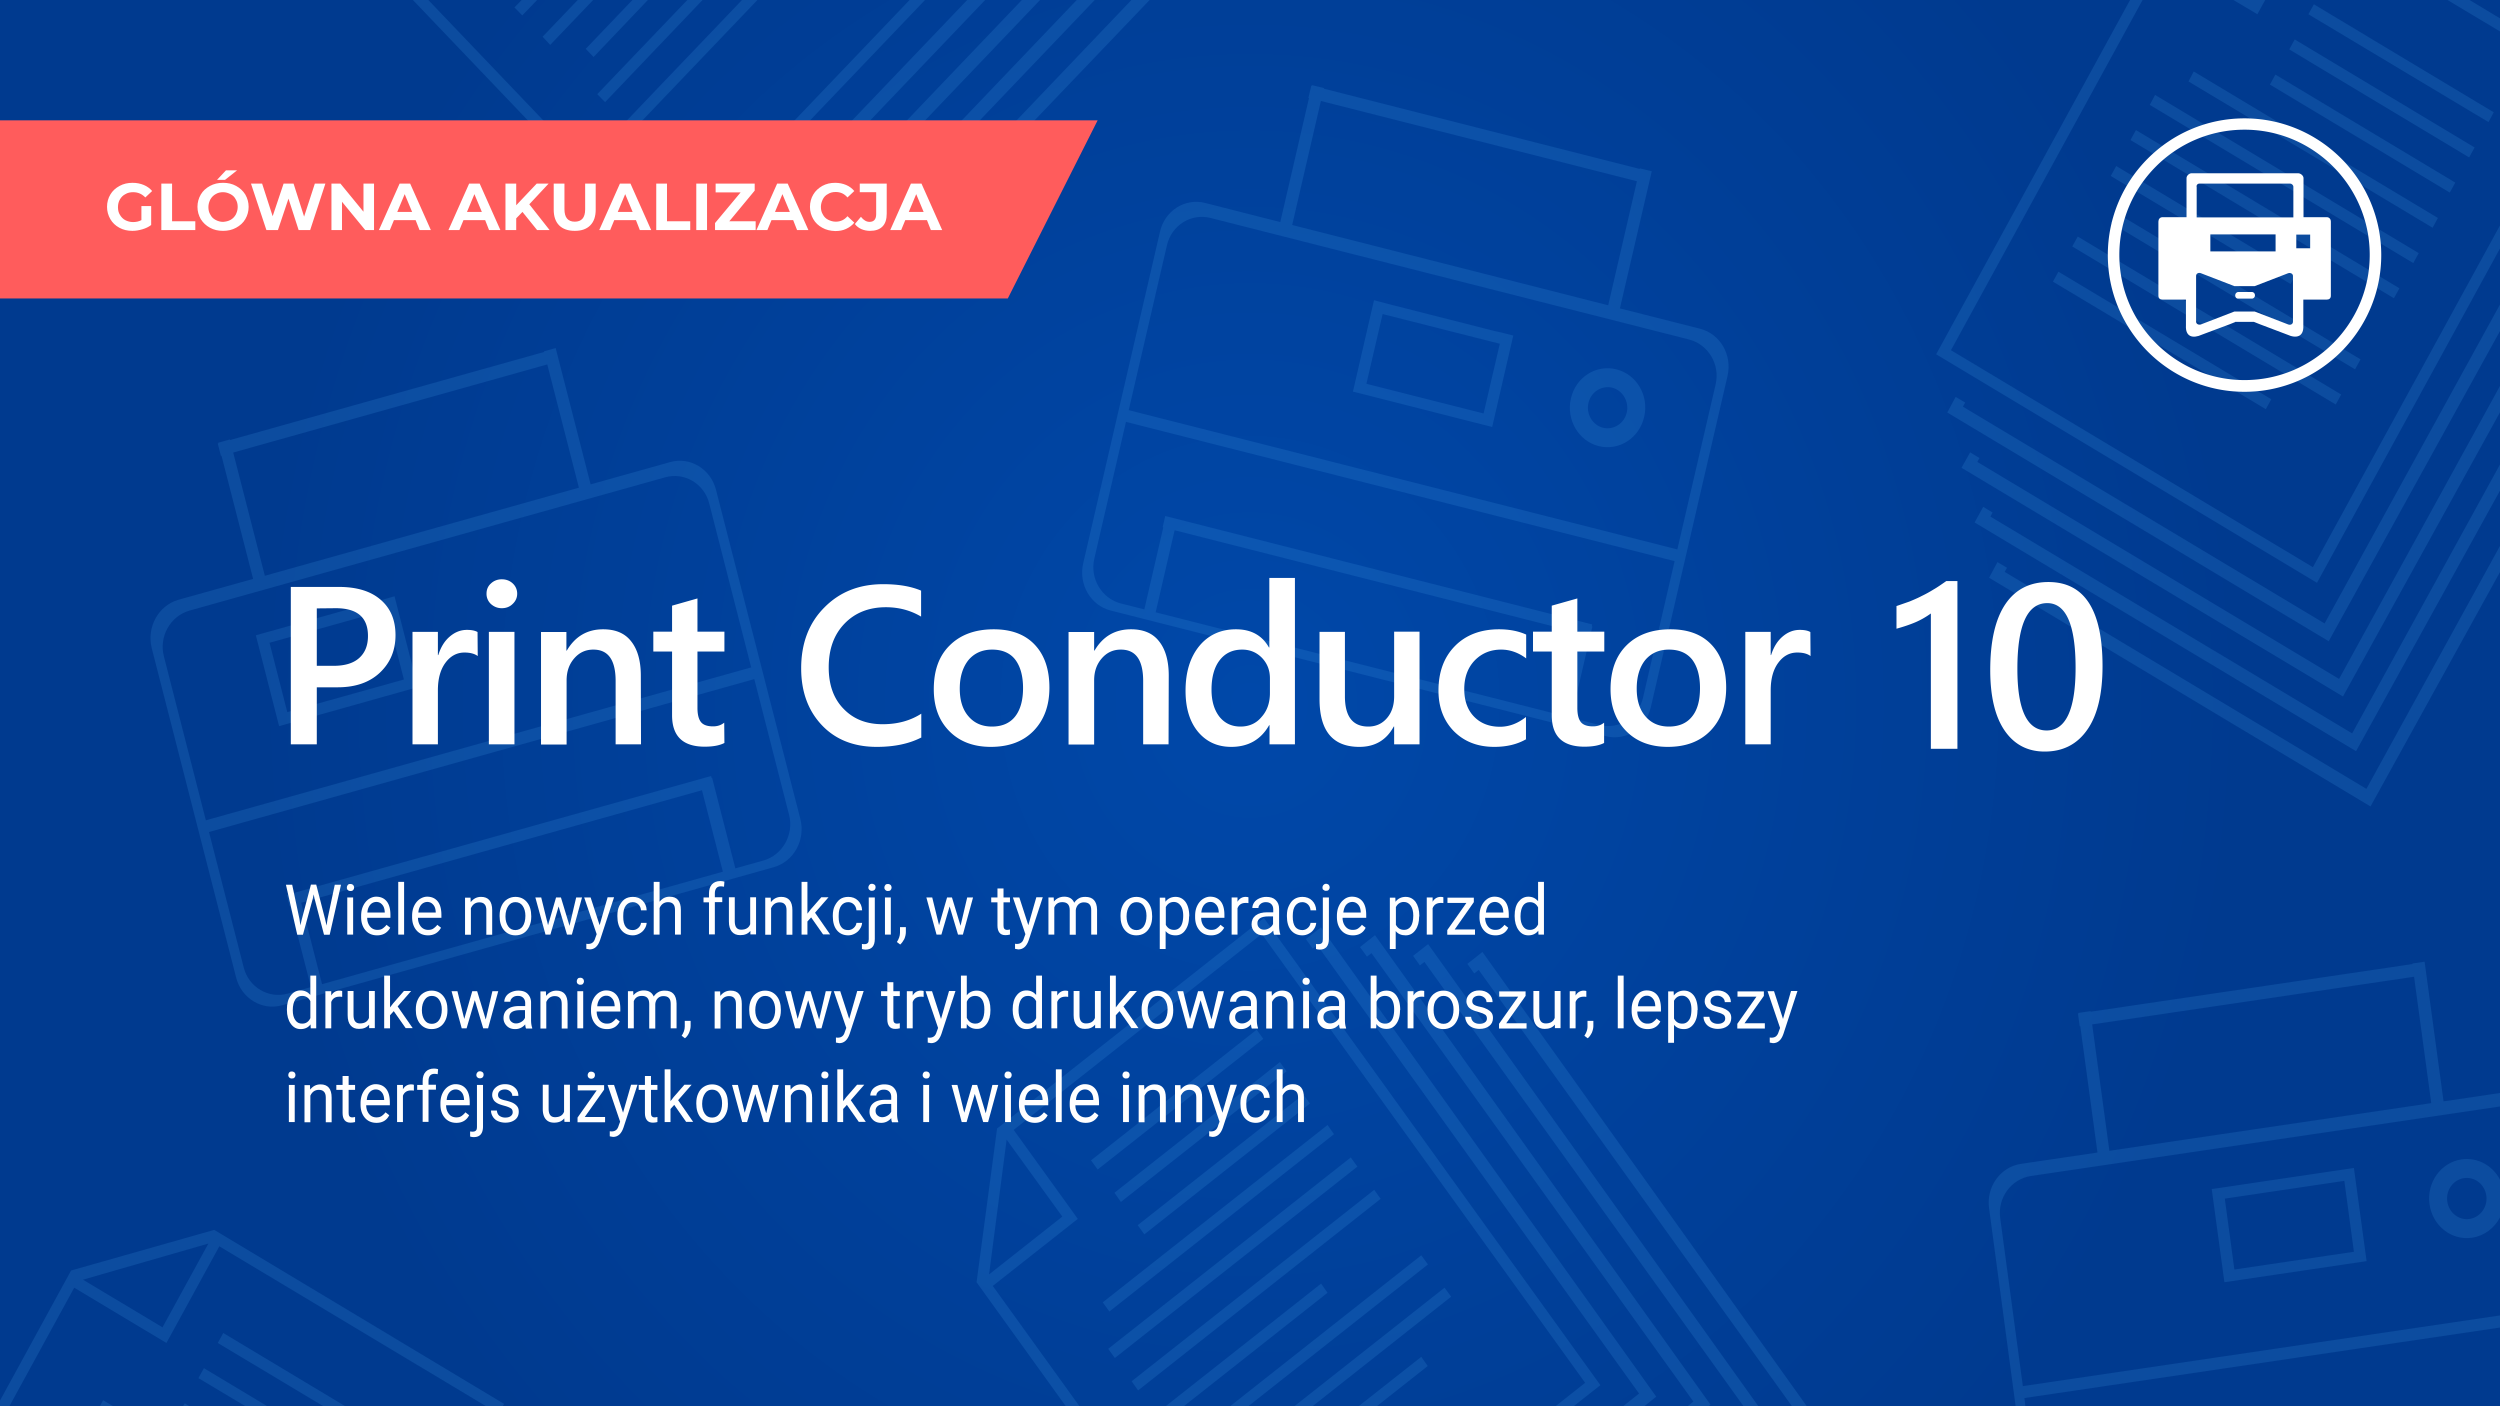 <svg xmlns="http://www.w3.org/2000/svg" viewBox="0 0 1280 720" xmlns:v="https://vecta.io/nano"><rect x="0" y="0" width="1280" height="720" fill="#808080" stroke="none"/><radialGradient id="A" cx="640" cy="336.197" r="511.189" gradientTransform="matrix(1 0 0 1.071 0 0)" gradientUnits="userSpaceOnUse"><stop offset="0" stop-color="#0048a9"/><stop offset="1" stop-color="#003a8f"/></radialGradient><path fill="url(#A)" d="M0 0h1280v720H0z"/><g opacity=".19" fill="#3e9ae5"><path d="M629.8 720h9.3l92-72.6-3.4-4.7zM1253.1 0l26.9 16.1V9.4L1264.4 0zm-62.9 319.2l-185.2-111 1.2-2.1-4.9-2.9-4.3 8 195.3 117.1 87.7-158.8v-13.6zM567.4 690.6l3.4 4.7 124.2-98-3.4-4.7zM1198.7 202l-134.9-80.9-2.8 5.1 134.9 80.9zm-23.1-61.7L1083.5 85l-2.8 5.1 92.1 55.3zm52.9 7.3l-134.9-81-2.8 5.1 134.9 81zM727.7 694.7L695.6 720h9.3l26.1-20.6zm510.7-565.1l-135-81-2.7 5.1 134.9 81zm-187.3 14.6l109 65.3 2.8-5.1-109-65.3zm157.5 39.8l-125-75-2.8 5.1 125 75zM111.5 687.6l54.1 32.4h11.2l-62.5-37.5zM51.1 720H58l-5.2-3.1zm507.5-125.9l3.4 4.7 84.8-66.9-3.4-4.7zm12 16.6l3.3 4.7 84.8-66.9-3.4-4.7zM93.7 720H97l-2.4-1.5zm553.4-250L510.5 577.8 500 656.5l45.7 63.5h7l-44.4-61.6 43.5-34.3-.1-.2-3.2-4.5-29.5-40.9 127-100.3L811.6 708l-15.2 12h9.3l13.7-10.8L647.1 470zM543.9 622.9l-37.5 29.6 9-69 28.5 39.4zm135.8 39l-3.3-4.7-79.6 62.8h9.3zm-575.3 38.6l-2.8 5.1 24.1 14.4h11.2zm478.1-73.2l3.4 4.7 84.8-67-3.4-4.6zm124.4-13.5l-3.3-4.6-124.2 98 3.3 4.7zm-142.3 53l3.4 4.7 115-90.8-3.3-4.7zm450.8-407.3l-4.4 8 195.3 117.1 73.7-133.4v-13.4l-75.7 137.7-185.2-111 1.1-2.1zm232.8-147.9l-125-75-2.7 5.1 125 74.9zm-50.6 236l-185.2-111.1 1.1-2-4.8-2.9-4.4 7.9 195.3 117.1 80.4-145.5v-13.5zM109.7 629.7l-73.3 20.8L0 717.1v2.9h4.8L38 659.3l47.2 28.3.1-.2 2.7-4.9 24.3-44.4L248.9 720h8.5l.7-1.2-148.4-89.1zm-26.5 49.9l-40.7-24.4 64.2-18.5-23.5 42.9zM662.7 720h9.3l71-56.1-3.4-4.6zM387.8 0h-7.9l-60.1 62.9 4 4.1zm288.5 474.8l-7.7 6 3.5 4.9 2.3-1.8 164.8 229.6-8.2 6.5h10.9l6.1-4.9zM473.6 0h-7.9L342.5 129 219.3 0h-7.9l131.1 137.3zM359.7 0h-7.8l-46.1 48.2 4 4.1zM275 0h-7.9l-3.7 3.8 4 4.1zm28.7 0h-7.9l-18 18.8 3.9 4.2zm28 0h-7.9l-23.9 25 4 4.2zm928.6 593.6c-10.6 1.6-17.9 11.8-16.4 22.9s11.3 18.8 21.8 17.2c6.3-.9 11.5-5 14.3-10.4V604c-3.7-7.2-11.5-11.6-19.7-10.4zm4.1 30.5c-5.5.8-10.6-3.2-11.4-9s3.1-11.1 8.6-11.9 10.6 3.2 11.4 9c.8 5.7-3.1 11.1-8.6 11.9zM560.5 0h-9.2l-125 130.9-1.6-1.7-3.9 4.1 6.2 6.5zM704 478.8l-7.7 6.1 3.6 4.9 2.3-1.8L867 717.6l-3 2.4h10.8l1-.8zm507.6-74.9l-185.2-111.1 1.2-2.1-4.9-2.9-4.3 8 195.3 117.1 66.3-120v-13.4zm-10 243.3l10.1-1.5-6.5-47.7-6 .9-4.1.6-52.5 7.8-6.7 1-3.5.5 6.5 47.7 10.1-1.5h0l52.6-7.8h0zM1144 650l-4.9-36.3 61.2-9.1 4.9 36.3-61.2 9.1zM759 487.4l-7.7 6.1 3.5 4.9 2.3-1.8L917.5 720h7.6zm277.5 228.4l243.5-36.1v-6.2l-244.3 36.2-11.6-86.1c-1.4-10.4 5.7-20 15.8-21.5l240.2-35.6v-6.9l-29 4.3-9.7-71.5-6.2.9v.3L1070.4 518v-.3l-6.2.9v.3h-.3l.9 6.5h.3l8.8 64.7-39.2 5.8c-10.5 1.6-17.8 11.7-16.3 22.7L1032 720h5l-.5-4.2zm34.7-191.3l164.8-24.4 8.8 64.7-164.8 24.4-8.8-64.7zm-226-162.3l39.3-169.7c2.5-10.8-3.8-21.6-14.1-24.2l-41-10.4 16.3-70.2-6.1-1.5-.1.3-161.7-41.1.1-.3-6.1-1.5-.1.3-.3-.1-1.5 6.3.3.1-14.7 63.5-38.5-9.8c-10.3-2.6-20.7 4-23.1 14.8l-39.3 169.7c-2.5 10.8 3.8 21.6 14.1 24.2l253.4 64.3c10.3 2.7 20.6-4 23.1-14.7zM676.3 51.7l161.8 41.1-14.7 63.5-161.8-41.1 14.7-63.5zm-78.8 73.8c2.4-10.2 12.3-16.4 22.3-13.9l244.9 62.2c9.9 2.5 16.1 12.8 13.7 23l-19.6 84.5L577.9 210l19.6-84.5zm-5.8 188l9.7-42 206.5 52.4-9.7 42-206.5-52.4zm212.8 54l10.8-46.7-.3-.1.2-1-218.6-55.5-1.3 5.7.3.1-9.7 42-11.9-3c-9.9-2.5-16.1-12.8-13.7-23l16.2-70 280.9 71.3-16.2 70c-2.4 10.2-12.3 16.4-22.3 13.9l-14.4-3.7zM1155.8 7.3l.1-.2 2.6-4.8 1.3-2.3h-16.3zM991.3 181.4l195 117 93.7-171.2v-11.8l-95.8 175-185.3-111.1L1097 0h-6.4zm-260.1 302l-7.7 6 3.5 4.9 2.3-1.8L892.7 720h7.6zM1267 75.5l-92.1-55.3-2.8 5.1 92.1 55.3zm9.8-18l-92.1-55.3-2.8 5.1 92.2 55.2zM764.9 169.4l-51.5-13.1-6.5-1.7-3.4-.9-10.8 46.8 9.9 2.5h0l51.5 13.1h0l9.9 2.5 10.8-46.8-5.9-1.5-4-.9zm-5.3 42.3l-60-15.2 8.3-35.7 60 15.2-8.3 35.7zM152.8 369h0l51.2-14.4h0l9.9-2.8-11.9-46.5-5.9 1.7-4 1.1-51.2 14.4-6.5 1.8-3.4 1 11.9 46.5 9.9-2.8zm44.9-56.6l9.1 35.5-59.7 16.7-9.1-35.5 59.7-16.7zm-120 19.5l43.2 168.6c2.7 10.7 13.3 17.1 23.5 14.2L396.2 444c10.2-2.9 16.3-13.9 13.6-24.6l-43.2-168.6c-2.7-10.7-13.3-17.1-23.5-14.2L302.4 248l-17.9-69.8-6 1.7.1.3-160.8 45.1-.1-.3-6 1.7.1.3-.3.1 1.6 6.3.3-.1 16.2 63.1-38.3 10.7c-10.3 3-16.3 14.1-13.6 24.8zm87.2 172l-10.7-41.7 205.2-57.6 10.7 41.7-205.2 57.6zM404 417.2c2.6 10.1-3.3 20.6-13.2 23.4l-14.3 4-11.9-46.4-.3.1-.2-1-217.3 60.9 1.4 5.6.3-.1 10.7 41.7-11.8 3.3c-9.9 2.8-20-3.2-22.6-13.3L107 426l279.2-78.3 17.8 69.5zM119.4 231.7l160.8-45.1 16.2 63.1-160.8 45.1-16.2-63.1zm221.1 12.7c9.9-2.8 20 3.2 22.6 13.3l21.5 84L105.4 420l-21.5-84c-2.6-10.1 3.3-20.6 13.2-23.4l243.4-68.2zm487.1-55.3c-10.4-2.6-20.8 4-23.3 14.9s3.9 21.8 14.2 24.4c10.4 2.6 20.8-4 23.3-14.9 2.6-10.9-3.8-21.8-14.2-24.4zm5.3 22.1c-1.3 5.7-6.8 9.1-12.2 7.8-5.4-1.4-8.7-7.1-7.4-12.7 1.3-5.7 6.8-9.1 12.2-7.8 5.3 1.4 8.7 7.1 7.4 12.7zM523.2 0L398.8 130.3l-1.6-1.7-4 4.2 6.3 6.5L532.5 0zm-18.8 0h-9.2L370.7 130.3l-1.6-1.7-3.9 4.2 6.2 6.5zm752.7 93.5L1165 38.2l-2.8 5.1 92.1 55.3zm-802.7 37.4l-1.6-1.7-4 4.1 6.2 6.5L588.6 0h-9.3z"/></g><g fill="#fff"><path d="M1002.2 297.5v85.9h-13.6v-69.3c-2.5 1.8-5.1 3.3-7.9 4.5s-6.1 2.3-9.7 3.3v-11.6l6.6-2.3s4.2-1.7 6.2-2.8c2.1-1 4.1-2.1 6.2-3.4 2.1-1.2 4.2-2.7 6.5-4.3h5.7zm44.7 87.3c-8.8 0-15.6-3.6-20.5-10.7s-7.4-17.5-7.4-31c0-14.8 2.6-26.1 7.7-33.7s12.5-11.4 22.1-11.4c18.5 0 27.7 14.4 27.7 43.1 0 14.2-2.6 25.1-7.8 32.5-5.2 7.5-12.5 11.2-21.8 11.2zm1.3-76c-10.2 0-15.3 11.2-15.3 33.7 0 21 5 31.5 15 31.5 9.8 0 14.8-10.7 14.8-32.1 0-22-4.9-33.1-14.5-33.1zM153.3 470.4l.5 3.4.7-3 4.7-17.9h2.7l4.6 17.9.7 3.1.5-3.4 3.7-17.5h3.2l-5.8 25.6h-2.9l-4.9-18.7-.4-2-.4 2-5.1 18.7h-2.9l-5.8-25.6h3.2l3.7 17.4zm24.3-16c0-.5.2-1 .5-1.3.3-.4.7-.5 1.3-.5s1 .2 1.4.5c.3.4.5.8.5 1.3s-.2 1-.5 1.3c-.3.4-.8.5-1.4.5s-1-.2-1.3-.5c-.4-.3-.5-.7-.5-1.3zm3.2 24.1h-3v-19h3v19zm12.3.4c-2.4 0-4.4-.8-5.9-2.5s-2.3-4-2.3-6.8v-.6c0-1.9.3-3.6 1-5.1s1.6-2.6 2.8-3.5c1.2-.8 2.5-1.3 3.9-1.3 2.3 0 4.1.8 5.4 2.4s1.9 4 1.9 7v1.4H188c0 1.9.6 3.4 1.5 4.5s2.2 1.7 3.7 1.7c1.1 0 2-.2 2.7-.7s1.4-1.1 2-1.9l1.9 1.5c-1.5 2.6-3.7 3.9-6.7 3.9zm-.4-17.1a4.1 4.1 0 0 0-3.1 1.4c-.8.9-1.4 2.3-1.5 4h8.9v-.2c-.1-1.7-.5-2.9-1.3-3.8s-1.7-1.4-3-1.4zm14.2 16.7h-3v-27h3v27zm12.3.4c-2.4 0-4.4-.8-5.9-2.5s-2.3-4-2.3-6.8v-.6c0-1.9.3-3.6 1-5.1s1.6-2.6 2.8-3.5c1.2-.8 2.5-1.3 3.9-1.3 2.3 0 4.1.8 5.4 2.4s1.9 4 1.9 7v1.4h-12c0 1.9.6 3.4 1.5 4.5s2.2 1.7 3.7 1.7c1.1 0 2-.2 2.7-.7s1.4-1.1 2-1.9l1.9 1.5c-1.4 2.6-3.7 3.9-6.6 3.9zm-.4-17.1a4.1 4.1 0 0 0-3.1 1.4c-.8.9-1.4 2.3-1.5 4h8.9v-.2c-.1-1.7-.5-2.9-1.3-3.8s-1.7-1.4-3-1.4z"/><use href="#C"/><use href="#D"/><use href="#E"/><use href="#F"/><path d="M324 476.2c1.1 0 2-.4 2.8-1.1s1.3-1.6 1.4-2.6h2.9c-.1 1.1-.4 2.1-1.1 3.1-.6 1-1.5 1.8-2.6 2.4s-2.2.9-3.4.9c-2.4 0-4.4-.9-5.8-2.6s-2.1-4.1-2.1-7.1v-.5c0-1.9.3-3.5 1-4.9s1.6-2.6 2.7-3.4 2.6-1.2 4.2-1.2c2 0 3.7.6 5 1.9s2 2.9 2.1 5h-2.9c-.1-1.2-.5-2.2-1.3-3s-1.8-1.2-2.9-1.2c-1.5 0-2.7.6-3.6 1.8s-1.3 2.9-1.3 5.2v.6c0 2.2.4 3.9 1.3 5.1s2.1 1.6 3.6 1.6zm13.6-14.4c1.4-1.8 3.1-2.7 5.3-2.7 3.8 0 5.7 2.3 5.7 6.8v12.6h-3v-12.6c0-1.4-.3-2.4-.9-3-.6-.7-1.5-1-2.7-1-1 0-1.9.3-2.6.8s-1.3 1.3-1.7 2.2v13.6h-3v-27h3v10.3zm25.4 16.7V462h-2.8v-2.5h2.8v-2c0-2 .5-3.6 1.5-4.7s2.5-1.7 4.3-1.7c.7 0 1.4.1 2.1.3l-.2 2.6c-.5-.1-1.1-.2-1.6-.2-1 0-1.8.3-2.3.9s-.8 1.5-.8 2.7v2h3.8v2.5H366v16.5h-3z"/><use href="#G"/><use href="#C" x="153.7"/><use href="#H"/><use href="#I"/><path d="M447.9 459.5v21.2c0 3.7-1.6 5.5-4.7 5.5-.7 0-1.3-.1-1.9-.3v-2.6c.4.1.8.1 1.4.1.7 0 1.2-.2 1.6-.6s.5-1.1.5-2v-21.3h3.1zm-3.3-5.1c0-.5.2-1 .5-1.3.3-.4.7-.6 1.3-.6s1 .2 1.4.5.5.8.5 1.3-.2 1-.5 1.3-.8.5-1.4.5-1-.2-1.3-.5-.5-.6-.5-1.2z"/><use href="#J"/><path d="M460.9 483.6l-1.7-1.3c1-1.5 1.6-3.1 1.6-4.7v-2.9h3v2.5c0 1.2-.3 2.4-.8 3.6-.6 1.1-1.3 2.1-2.1 2.8z"/><use href="#E" x="200.2"/><path d="M513.8 454.9v4.6h3.3v2.5h-3.3v11.8c0 .8.1 1.3.4 1.7s.8.6 1.5.6c.4 0 .8-.1 1.4-.2v2.6c-.8.2-1.6.3-2.3.3-1.4 0-2.4-.4-3.1-1.3s-1-2.1-1-3.7V462h-3.2v-2.5h3.2v-4.6h3.1z"/><use href="#F" x="219.5"/><path d="M539.5 459.5l.1 2.1c1.3-1.6 3.1-2.5 5.3-2.5 2.5 0 4.2 1 5.1 3.1.6-.9 1.4-1.7 2.3-2.2.9-.6 2.1-.8 3.4-.8 3.9 0 5.9 2.2 6 6.6v12.7h-3V466c0-1.4-.3-2.4-.9-3-.6-.7-1.6-1-2.9-1-1.1 0-2.1.4-2.8 1.1s-1.2 1.7-1.3 2.9v12.6h-3.1V466c0-2.8-1.3-4.1-3.8-4.1-2 0-3.4.9-4.1 2.7v13.9h-3v-19h2.7z"/><use href="#K"/><path d="M608.8 469.2c0 2.9-.6 5.2-1.9 7-1.2 1.8-2.9 2.7-5 2.7-2.2 0-3.9-.7-5.1-2.2v9.2h-3v-26.3h2.8l.1 2.1c1.2-1.6 3-2.5 5.2-2.5 2.1 0 3.8.9 5.1 2.6 1.2 1.7 1.9 4.1 1.9 7.2v.2zm-3-.4c0-2.1-.4-3.8-1.3-5.1-.9-1.2-2-1.9-3.5-1.9-1.8 0-3.2.9-4.1 2.6v9.1c.9 1.7 2.3 2.6 4.2 2.6 1.5 0 2.6-.6 3.5-1.9.7-1.1 1.2-2.9 1.2-5.4zm14.3 10.1c-2.4 0-4.4-.8-5.9-2.5s-2.3-4-2.3-6.8v-.6c0-1.9.3-3.6 1-5.1s1.6-2.6 2.8-3.5c1.2-.8 2.5-1.3 3.9-1.3 2.3 0 4.1.8 5.4 2.4s1.9 4 1.9 7v1.4H615c0 1.9.6 3.4 1.5 4.5s2.2 1.7 3.7 1.7c1.1 0 2-.2 2.7-.7s1.4-1.1 2-1.9l1.9 1.5c-1.5 2.6-3.7 3.9-6.7 3.9zm-.4-17.1a4.1 4.1 0 0 0-3.1 1.4c-.8.9-1.4 2.3-1.5 4h8.9v-.2c-.1-1.7-.5-2.9-1.3-3.8s-1.7-1.4-3-1.4z"/><use href="#L"/><path d="M652.3 478.5c-.2-.4-.3-1-.4-2-1.4 1.6-3.1 2.4-5.1 2.4-1.8 0-3.2-.5-4.3-1.6s-1.7-2.4-1.7-4c0-2 .7-3.5 2.1-4.6s3.4-1.6 6-1.6h3v-1.5c0-1.1-.3-2-1-2.7s-1.6-1-2.8-1c-1.1 0-2 .3-2.7.9s-1.1 1.3-1.1 2.1h-3.1c0-.9.3-1.9.9-2.8s1.5-1.6 2.6-2.1 2.3-.8 3.6-.8c2.1 0 3.7.5 4.8 1.6 1.2 1.1 1.8 2.6 1.8 4.5v8.8c0 1.7.2 3.1.6 4.2v.3h-3.2zm-5.1-2.5c1 0 1.9-.3 2.7-.8s1.5-1.2 1.9-2.1v-3.9h-2.4c-3.7 0-5.6 1.2-5.6 3.5 0 1 .3 1.8 1 2.4.6.6 1.4.9 2.4.9zm19.6.2c1.1 0 2-.4 2.8-1.1s1.3-1.6 1.4-2.6h2.9c-.1 1.1-.4 2.1-1.1 3.1-.6 1-1.5 1.8-2.6 2.4s-2.2.9-3.4.9c-2.4 0-4.4-.9-5.8-2.6s-2.1-4.1-2.1-7.1v-.5c0-1.9.3-3.5 1-4.9s1.5-2.6 2.7-3.4 2.6-1.2 4.2-1.2c2 0 3.7.6 5 1.9s2 2.9 2.1 5H671c-.1-1.2-.5-2.2-1.3-3s-1.8-1.2-2.9-1.2c-1.5 0-2.7.6-3.6 1.8s-1.3 2.9-1.3 5.2v.6c0 2.2.4 3.9 1.3 5.1.8 1 2 1.6 3.6 1.6zm13.6-16.7v21.2c0 3.7-1.6 5.5-4.7 5.5-.7 0-1.3-.1-1.9-.3v-2.6c.4.1.8.1 1.4.1.7 0 1.2-.2 1.6-.6s.5-1.1.5-2v-21.3h3.1zm-3.3-5.1c0-.5.2-1 .5-1.3s.7-.6 1.3-.6 1 .2 1.4.5c.3.4.5.8.5 1.3s-.2 1-.5 1.3c-.3.4-.8.5-1.4.5s-1-.2-1.3-.5c-.4-.2-.5-.6-.5-1.2z"/><use href="#M"/><path d="M726.6 469.2c0 2.9-.6 5.2-1.9 7s-2.9 2.7-5 2.7c-2.2 0-3.9-.7-5.1-2.2v9.2h-3v-26.3h2.8l.1 2.1c1.2-1.6 3-2.5 5.2-2.5 2.1 0 3.8.9 5.1 2.6 1.2 1.7 1.9 4.1 1.9 7.2v.2zm-3-.4c0-2.1-.4-3.8-1.3-5.1-.9-1.2-2-1.9-3.5-1.9-1.8 0-3.2.9-4.1 2.6v9.1c.9 1.7 2.3 2.6 4.2 2.6 1.5 0 2.6-.6 3.5-1.9.7-1.1 1.2-2.9 1.2-5.4z"/><use href="#N"/><path d="M744.8 475.9h10.4v2.7H741v-2.4l9.8-13.9h-9.7v-2.7h13.5v2.3l-9.8 14z"/><use href="#M" x="73"/><path d="M775.5 468.8c0-2.9.6-5.3 1.9-7s3-2.7 5.1-2.7 3.7.8 5 2.3v-9.9h3v27h-2.8l-.1-2c-1.2 1.6-2.9 2.4-5.1 2.4-2.1 0-3.7-.9-5-2.7s-2-4.2-2-7.1v-.3zm3 .4c0 2.2.4 3.8 1.3 5.1s2 1.8 3.5 1.8c1.9 0 3.3-.9 4.2-2.8v-8.7c-.9-1.8-2.3-2.7-4.2-2.7-1.5 0-2.7.6-3.5 1.8s-1.3 3.1-1.3 5.5z"/><use href="#O"/><use href="#L" x="-464" y="48"/><path d="M189 524.6c-1.2 1.5-2.9 2.2-5.2 2.2-1.9 0-3.3-.6-4.3-1.8s-1.5-2.9-1.5-5.2v-12.4h3v12.3c0 2.9 1.1 4.3 3.3 4.3 2.3 0 3.9-.9 4.6-2.8v-13.8h3v19H189v-1.8z"/><use href="#H" x="-213.7" y="48"/><use href="#K" x="-360.8" y="48"/><use href="#E" x="-42.9" y="48"/><path d="M269.3 526.5c-.2-.4-.3-1-.4-2-1.4 1.6-3.1 2.4-5.1 2.4-1.8 0-3.2-.5-4.3-1.6s-1.7-2.4-1.7-4c0-2 .7-3.5 2.1-4.6s3.4-1.6 6-1.6h3v-1.5c0-1.1-.3-2-1-2.7s-1.6-1-2.8-1c-1.1 0-2 .3-2.7.9s-1.1 1.3-1.1 2.1h-3.1c0-.9.3-1.9.9-2.8s1.5-1.6 2.6-2.1 2.3-.8 3.6-.8c2.1 0 3.7.5 4.8 1.6s1.8 2.6 1.8 4.5v8.8c0 1.7.2 3.1.6 4.2v.3h-3.2zm-5.1-2.5c1 0 1.9-.3 2.7-.8a4.3 4.3 0 0 0 1.9-2.1v-3.9h-2.4c-3.7 0-5.6 1.2-5.6 3.5 0 1 .3 1.8 1 2.4s1.4.9 2.4.9z"/><use href="#P"/><use href="#Q"/><use href="#R"/><path d="M324.2 507.5l.1 2.1c1.3-1.6 3.1-2.5 5.3-2.5 2.5 0 4.2 1 5.1 3.1.6-.9 1.4-1.7 2.3-2.2.9-.6 2.1-.8 3.4-.8 3.9 0 5.9 2.2 6 6.6v12.7h-3V514c0-1.4-.3-2.4-.9-3-.6-.7-1.6-1-2.9-1-1.1 0-2.1.4-2.8 1.1s-1.2 1.7-1.3 2.9v12.6h-3.1V514c0-2.8-1.3-4.1-3.8-4.1-2 0-3.4.9-4.1 2.7v13.9h-3v-19h2.7zm26.5 24.1l-1.7-1.3c1-1.5 1.6-3.1 1.6-4.7v-2.9h3v2.5c0 1.2-.3 2.4-.8 3.6-.5 1.1-1.2 2.1-2.1 2.8z"/><use href="#P" x="89.2"/><use href="#K" x="-190.1" y="48"/><use href="#E" x="127.8" y="48"/><use href="#F" x="127.8" y="48"/><path d="M457.4 502.9v4.6h3.3v2.5h-3.3v11.8c0 .8.1 1.3.4 1.7s.8.6 1.5.6c.4 0 .8-.1 1.4-.2v2.6c-.8.2-1.6.3-2.3.3-1.4 0-2.4-.4-3.1-1.3s-1-2.1-1-3.7V510h-3.2v-2.5h3.2v-4.6h3.1z"/><use href="#L" x="-166.3" y="48"/><use href="#F" x="174.8" y="48"/><path d="M507.1 517.2c0 2.9-.6 5.2-1.9 7s-2.9 2.6-5 2.6c-2.3 0-4-.8-5.2-2.5l-.1 2.2H492v-27h3v10.1c1.2-1.6 2.9-2.4 5.1-2.4s3.9.9 5.1 2.6 1.9 4.1 1.9 7.2v.2zm-3.1-.4c0-2.2-.4-3.9-1.2-5.1s-2-1.8-3.5-1.8c-2 0-3.5 1-4.3 3v8.2c.9 2 2.4 3 4.4 3 1.5 0 2.6-.6 3.4-1.8s1.2-3 1.2-5.5z"/><use href="#O" x="371.6"/><use href="#L" x="-92.3" y="48"/><use href="#G" x="176.5" y="48"/><use href="#H" x="157.9" y="48"/><use href="#K" x="10.8" y="48"/><path d="M620.3 522l3.4-14.5h3l-5.2 19H619l-4.3-14.4-4.2 14.4H608l-5.2-19h3l3.5 14.2 4.1-14.2h2.5l4.4 14.5zm20.6 4.5c-.2-.4-.3-1-.4-2-1.4 1.6-3.1 2.4-5.1 2.4-1.8 0-3.2-.5-4.3-1.6s-1.7-2.4-1.7-4c0-2 .7-3.5 2.1-4.6s3.4-1.6 6-1.6h3v-1.5c0-1.1-.3-2-1-2.7s-1.6-1-2.8-1c-1.1 0-2 .3-2.7.9s-1.1 1.3-1.1 2.1h-3.1c0-.9.3-1.9.9-2.8s1.5-1.6 2.6-2.1 2.3-.8 3.6-.8c2.1 0 3.7.5 4.8 1.6 1.2 1.1 1.8 2.6 1.8 4.5v8.8c0 1.7.2 3.1.6 4.2v.3h-3.2zm-5-2.5c1 0 1.9-.3 2.7-.8a4.3 4.3 0 0 0 1.9-2.1v-3.9H638c-3.7 0-5.6 1.2-5.6 3.5 0 1 .3 1.8 1 2.4s1.5.9 2.5.9zm15.2-16.5l.1 2.4c1.4-1.8 3.1-2.7 5.3-2.7 3.8 0 5.7 2.3 5.7 6.8v12.6h-3V514c0-1.4-.3-2.4-.9-3s-1.5-1-2.7-1c-1 0-1.9.3-2.6.8-.7.6-1.3 1.3-1.7 2.2v13.6h-3v-19h2.8zm15.8-5.1c0-.5.2-1 .5-1.3s.7-.5 1.3-.5 1 .2 1.4.5c.3.4.5.8.5 1.3s-.2 1-.5 1.3c-.3.4-.8.5-1.4.5s-1-.2-1.3-.5-.5-.7-.5-1.3zm3.3 24.1h-3v-19h3v19zm15.8 0c-.2-.4-.3-1-.4-2-1.4 1.6-3.1 2.4-5.1 2.4-1.8 0-3.2-.5-4.3-1.6s-1.7-2.4-1.7-4c0-2 .7-3.5 2.1-4.6s3.4-1.6 6-1.6h3v-1.5c0-1.1-.3-2-1-2.7s-1.6-1-2.8-1c-1.1 0-2 .3-2.7.9s-1.1 1.3-1.1 2.1h-3.1c0-.9.3-1.9.9-2.8s1.5-1.6 2.6-2.1 2.3-.8 3.6-.8c2.1 0 3.7.5 4.8 1.6 1.2 1.1 1.8 2.6 1.8 4.5v8.8c0 1.7.2 3.1.6 4.2v.3H686zm-5-2.5c1 0 1.9-.3 2.7-.8s1.5-1.2 1.9-2.1v-3.9h-2.4c-3.7 0-5.6 1.2-5.6 3.5 0 1 .3 1.8 1 2.4.6.6 1.4.9 2.4.9zm35.8-6.8c0 2.9-.6 5.2-1.9 7s-2.9 2.6-5 2.6c-2.3 0-4-.8-5.2-2.5l-.1 2.2h-2.8v-27h3v10.1c1.2-1.6 2.9-2.4 5.1-2.4s3.9.9 5.1 2.6 1.9 4.1 1.9 7.2v.2zm-3-.4c0-2.2-.4-3.9-1.2-5.1s-2-1.8-3.5-1.8c-2 0-3.5 1-4.3 3v8.2c.9 2 2.4 3 4.4 3 1.5 0 2.6-.6 3.4-1.8s1.2-3 1.2-5.5z"/><use href="#N" x="-9.8" y="48"/><path d="M730.9 516.8c0-1.9.3-3.5 1-5s1.6-2.6 2.9-3.4c1.2-.8 2.6-1.2 4.2-1.2 2.4 0 4.4.9 5.9 2.7s2.2 4.2 2.2 7.2v.2c0 1.9-.3 3.5-1 5s-1.6 2.6-2.8 3.4-2.7 1.2-4.3 1.2c-2.4 0-4.4-.9-5.9-2.7s-2.2-4.2-2.2-7.1v-.3zm3.1.4c0 2.1.5 3.8 1.4 5.1s2.1 1.9 3.7 1.9c1.5 0 2.8-.6 3.7-1.9s1.4-3.1 1.4-5.4c0-2.1-.5-3.8-1.4-5.1s-2.2-1.9-3.7-1.9-2.7.6-3.6 1.9c-1.1 1.2-1.5 3-1.5 5.4z"/><use href="#S"/><use href="#T"/><use href="#G" x="411.9" y="48"/><use href="#N" x="73.2" y="48"/><path d="M812.9 531.6l-1.7-1.3c1-1.5 1.6-3.1 1.6-4.7v-2.9h3v2.5c0 1.2-.3 2.4-.8 3.6-.6 1.1-1.2 2.1-2.1 2.8zm18.4-5.1h-3v-27h3v27zm12.3.4c-2.4 0-4.4-.8-5.9-2.5s-2.3-4-2.3-6.8v-.6c0-1.9.3-3.6 1-5.1s1.6-2.6 2.8-3.5a6.31 6.31 0 0 1 3.9-1.3c2.3 0 4.1.8 5.4 2.4s1.9 4 1.9 7v1.4h-12.1c0 1.9.6 3.4 1.5 4.5 1 1.2 2.2 1.7 3.7 1.7 1.1 0 2-.2 2.7-.7s1.4-1.1 2-1.9l1.9 1.5c-1.3 2.6-3.5 3.9-6.5 3.9zm-.4-17.1a4.1 4.1 0 0 0-3.1 1.4c-.8.9-1.3 2.3-1.5 4h8.9v-.2c-.1-1.7-.5-2.9-1.3-3.8s-1.7-1.4-3-1.4zm25.9 7.4c0 2.9-.6 5.2-1.9 7s-2.9 2.7-5 2.7c-2.2 0-3.9-.7-5.1-2.2v9.2h-3v-26.3h2.8l.1 2.1c1.2-1.6 3-2.5 5.2-2.5 2.1 0 3.8.9 5.1 2.6 1.2 1.7 1.9 4.1 1.9 7.2v.2zm-3.1-.4c0-2.1-.4-3.8-1.3-5.1-.9-1.2-2-1.9-3.5-1.9-1.8 0-3.2.9-4.1 2.6v9.1c.9 1.7 2.3 2.6 4.2 2.6 1.5 0 2.6-.6 3.5-1.9.8-1.1 1.2-2.9 1.2-5.4z"/><use href="#S" x="122"/><use href="#T" x="122"/><path d="M912.9 521.7l4.1-14.3h3.3l-7.2 22c-1.1 3.2-2.9 4.7-5.3 4.7l-.6-.1-1.1-.2v-2.6l.8.1c1 0 1.8-.2 2.4-.7s1.1-1.3 1.4-2.4l.7-1.9-6.4-18.8h3.3l4.6 14.2z"/><use href="#J" x="-305.2" y="96"/><use href="#U"/><path d="M178.5 550.9v4.6h3.3v2.5h-3.3v11.8c0 .8.1 1.3.4 1.7s.8.6 1.5.6c.4 0 .8-.1 1.4-.2v2.6c-.8.2-1.6.3-2.3.3-1.4 0-2.4-.4-3.1-1.3s-1-2.1-1-3.7V558h-3.2v-2.5h3.2v-4.6h3.1z"/><use href="#R" x="-118" y="48"/><use href="#L" x="-427.3" y="96"/><path d="M216.4 574.5V558h-2.8v-2.5h2.8v-2c0-2 .5-3.6 1.5-4.7s2.5-1.7 4.3-1.7c.7 0 1.4.1 2.1.3l-.2 2.6c-.5-.1-1.1-.2-1.6-.2-1 0-1.8.3-2.3.9s-.8 1.5-.8 2.7v2h3.8v2.5h-3.8v16.5h-3z"/><use href="#V"/><path d="M247.3 555.5v21.2c0 3.7-1.6 5.5-4.7 5.5-.7 0-1.3-.1-1.9-.3v-2.6c.4.1.8.1 1.4.1.7 0 1.2-.2 1.6-.6s.5-1.1.5-2v-21.3h3.1zm-3.4-5.1c0-.5.2-1 .5-1.3.3-.4.7-.6 1.3-.6s1 .2 1.4.5.5.8.5 1.3-.2 1-.5 1.3-.8.5-1.4.5-1-.2-1.3-.5-.5-.6-.5-1.2zm18.6 19.1c0-.9-.3-1.6-.9-2s-1.7-.9-3.2-1.3-2.8-.8-3.7-1.3-1.6-1.1-2-1.8-.7-1.5-.7-2.4c0-1.6.6-2.9 1.9-4s2.8-1.6 4.7-1.6c2 0 3.7.6 4.9 1.7 1.3 1.1 1.9 2.5 1.9 4.3h-3.1c0-.9-.4-1.7-1.1-2.3s-1.6-1-2.7-1-2 .3-2.6.8-.9 1.2-.9 2 .3 1.4.9 1.8 1.6.8 3.2 1.1c1.5.4 2.8.8 3.7 1.3s1.6 1.1 2.1 1.8.7 1.6.7 2.6c0 1.7-.6 3.1-1.9 4.1s-2.9 1.5-5 1.5c-1.4 0-2.7-.3-3.8-.8s-2-1.3-2.6-2.3-.9-2-.9-3.1h3c.1 1.1.5 2 1.2 2.6a4.91 4.91 0 0 0 3 1c1.2 0 2.1-.2 2.8-.7s1.1-1.2 1.1-2zm26.4 3.1c-1.2 1.5-2.9 2.2-5.2 2.2-1.9 0-3.3-.6-4.3-1.8s-1.5-2.9-1.5-5.2v-12.4h3v12.3c0 2.9 1.1 4.3 3.3 4.3 2.3 0 3.9-.9 4.6-2.8v-13.8h3v19H289l-.1-1.8zm10.5-.7h10.4v2.7h-14.1v-2.4l9.8-13.9h-9.7v-2.7h13.5v2.3l-9.9 14zm1.5-21.4c0-.5.2-1 .5-1.3.3-.4.7-.5 1.3-.5s1 .2 1.4.5.5.8.5 1.3-.2 1-.5 1.3-.8.5-1.4.5-1-.2-1.3-.5c-.4-.4-.5-.8-.5-1.3z"/><use href="#F" x="12" y="96"/><path d="M333.3 550.9v4.6h3.3v2.5h-3.3v11.8c0 .8.1 1.3.4 1.7s.8.6 1.5.6c.4 0 .8-.1 1.4-.2v2.6c-.8.2-1.6.3-2.3.3-1.4 0-2.4-.4-3.1-1.3s-1-2.1-1-3.7V558H327v-2.5h3.2v-4.6h3.1z"/><use href="#H" x="-70.1" y="96"/><use href="#D" x="100.7" y="96"/><path d="M392.3 570l3.4-14.5h3l-5.2 19H391l-4.3-14.4-4.2 14.4H380l-5.2-19h3l3.5 14.2 4.1-14.2h2.5l4.4 14.5z"/><use href="#U" x="246"/><use href="#Q" x="125.2" y="48"/><use href="#H" x="18.3" y="96"/><path d="M456.7 574.5c-.2-.4-.3-1-.4-2-1.4 1.6-3.1 2.4-5.1 2.4-1.8 0-3.2-.5-4.3-1.6s-1.7-2.4-1.7-4c0-2 .7-3.5 2.1-4.6s3.4-1.6 6-1.6h3v-1.5c0-1.1-.3-2-1-2.7s-1.6-1-2.8-1c-1.1 0-2 .3-2.7.9s-1.1 1.3-1.1 2.1h-3.1c0-.9.3-1.9.9-2.8s1.5-1.6 2.6-2.1 2.3-.8 3.6-.8c2.1 0 3.7.5 4.8 1.6s1.8 2.6 1.8 4.5v8.8c0 1.7.2 3.1.6 4.2v.3h-3.2zm-5-2.5c1 0 1.9-.3 2.7-.8a4.3 4.3 0 0 0 1.9-2.1v-3.9h-2.4c-3.7 0-5.6 1.2-5.6 3.5 0 1 .3 1.8 1 2.4s1.4.9 2.4.9z"/><use href="#J" x="19.6" y="96"/><use href="#E" x="213.1" y="96"/><use href="#Q" x="219" y="48"/><use href="#V" x="296.2"/><path d="M543.6 574.5h-3v-27h3v27z"/><use href="#R" x="245.1" y="48"/><use href="#J" x="121.9" y="96"/><use href="#U" x="427.1"/><use href="#U" x="445.7"/><use href="#F" x="318.9" y="96"/><use href="#I" x="208.7" y="96"/><path d="M656.6 557.8c1.3-1.8 3.1-2.7 5.3-2.7 3.8 0 5.7 2.3 5.7 6.8v12.6h-3v-12.6c0-1.4-.3-2.4-.9-3s-1.5-1-2.7-1c-1 0-1.9.3-2.6.8-.7.6-1.3 1.3-1.7 2.2v13.6h-3v-27h3v10.3z"/><path fill-rule="evenodd" d="M1146.1 149.5h6.8c2.2 0 2.2 3.4 0 3.4h-6.8c-2.3.1-2.2-3.4 0-3.4h0zm-21.5-54c0-.7.5-1.5 1.4-1.5h23.2 23.4c.7 0 1.6.8 1.6 1.5v15.8h-24.8-24.7V95.5zm40.5 24.5v8.7h-33.4V120h33.4zm17.7 7.1h-7.1v-7h7.1v7zm-38.4 37.8l-3 1.2-13.9 5.2c-5 2.3-8.6 1-8.3-4.6v-13.3h-12c-1.3 0-2.1-.7-2.1-2v-37.9c0-1.3.8-2.3 2.1-2.3h12.3v-20c0-1.3 1.4-2.5 2.6-2.5h54.5c1.3 0 2.8 1.2 2.8 2.5v20h11.9c1.3 0 2.1 1 2.1 2.3v37.9c0 1.3-.8 2-2.1 2h-12v13.3c.3 5.5-3.3 6.9-8.3 4.6l-14-5.3-3-1.2h-9.6zm4.5-5.4h-4.9l-17.1 6.6c-1.2.4-2.5-.2-2.5-1.4V153v-11.7c0-1.3 1.3-1.9 2.5-1.4l17.1 6.6h4.9 5.5l17.1-6.6c1.2-.4 2.5.2 2.5 1.4V153v11.7c0 1.3-1.3 1.9-2.5 1.4l-17.1-6.6h-5.5z"/><path d="M1149.2 200.6c-38.6 0-70-31.4-70-70s31.4-70 70-70 70 31.4 70 70-31.4 70-70 70zm0-134.2c-35.4 0-64.1 28.8-64.1 64.1s28.8 64.1 64.1 64.1c35.4 0 64.1-28.8 64.1-64.1s-28.8-64.1-64.1-64.1zm-987 285.5v29.2h-13.3v-80.6h24.4c9.3 0 16.4 2.1 21.5 6.5 5.1 4.3 7.7 10.4 7.7 18.2s-2.7 14.2-8 19.2-12.5 7.5-21.6 7.5h-10.7 0zm0-40.4v29.4h8.6c5.7 0 10.1-1.3 13.1-4s4.5-6.4 4.5-11.3c0-9.5-5.5-14.2-16.5-14.2l-9.7.1h0 0zm82.4 24.4c-1.6-1.2-3.9-1.8-6.8-1.8-3.8 0-7.1 1.7-9.7 5.2s-3.9 8.2-3.9 14.2v27.6h-13v-57.6h13v11.9h.2c1.3-4.1 3.2-7.2 5.9-9.5s5.6-3.4 8.8-3.4c2.4 0 4.2.4 5.4 1.1l.1 12.3h0 0zm12.3-24.5c-2.1 0-3.9-.7-5.5-2.1a7.03 7.03 0 0 1-2.3-5.3c0-2.1.7-3.9 2.3-5.3 1.5-1.4 3.4-2.1 5.5-2.1 2.2 0 4.1.7 5.6 2.1a7.03 7.03 0 0 1 2.3 5.3c0 2-.8 3.8-2.3 5.2-1.5 1.5-3.4 2.2-5.6 2.2h0zm6.5 69.7h-13.1v-57.6h13.1v57.6h0zm64.8 0h-13v-32.4c0-10.8-3.8-16.1-11.4-16.1-4 0-7.2 1.5-9.8 4.5s-3.9 6.7-3.9 11.3v32.8H277v-57.6h13v9.5h.2c4.3-7.3 10.5-10.9 18.6-10.9 6.3 0 11.1 2 14.3 6.1 3.3 4.1 5 10 5 17.6l.1 35.2h0 0zm42.7-.7c-2.5 1.3-5.9 1.9-10.1 1.9-11.2 0-16.7-5.4-16.7-16.1v-32.6h-9.6v-10.2h9.6v-13.3l13-3.7v17h13.8v10.2h-13.8v28.8c0 3.4.6 5.8 1.8 7.3s3.3 2.2 6.2 2.2c2.2 0 4.1-.6 5.7-1.9l.1 10.4h0 0zm100.6-2.7c-6.1 3.1-13.6 4.7-22.6 4.7-11.7 0-21.1-3.7-28.1-11.1s-10.6-17.1-10.6-29.1c0-12.9 4-23.3 11.9-31.2 7.9-8 17.9-11.9 30.1-11.9 7.8 0 14.2 1.1 19.4 3.3v13.3c-5.4-3.2-11.4-4.8-18-4.8-8.7 0-15.8 2.8-21.2 8.4s-8.1 13-8.1 22.4c0 8.9 2.5 16 7.6 21.2 5.1 5.3 11.7 7.9 20 7.9 7.6 0 14.2-1.8 19.8-5.4v12.3h-.2 0zm35.8 4.7c-8.9 0-16-2.7-21.3-8.1s-7.9-12.5-7.9-21.4c0-9.7 2.7-17.2 8.3-22.6 5.5-5.4 13-8.1 22.4-8.1 9 0 16 2.6 21 7.9s7.5 12.6 7.5 22c0 9.2-2.7 16.5-8.1 22.1-5.4 5.5-12.7 8.2-21.9 8.2h0 0zm.7-49.8c-5.1 0-9.1 1.8-12.1 5.3-2.9 3.6-4.5 8.5-4.5 14.7 0 6 1.5 10.8 4.5 14.2 3 3.5 7 5.2 12 5.2 5.1 0 9.1-1.7 11.8-5.1s4.1-8.3 4.1-14.6-1.4-11.2-4.1-14.7c-2.6-3.3-6.6-5-11.7-5h0zm90.3 48.5h-13v-32.4c0-10.8-3.8-16.1-11.4-16.1-4 0-7.2 1.5-9.8 4.5s-3.9 6.7-3.9 11.3v32.8h-13.1v-57.6h13.1v9.5h.2c4.3-7.3 10.5-10.9 18.7-10.9 6.3 0 11.1 2 14.3 6.1 3.3 4.1 5 10 5 17.6l-.1 35.2h0 0zm64.8 0H650v-9.8h-.2c-4.2 7.4-10.7 11.1-19.4 11.1-7.1 0-12.7-2.6-17-7.7-4.3-5.2-6.4-12.2-6.4-21 0-9.5 2.3-17.1 7-22.9 4.7-5.7 11-8.6 18.8-8.6s13.4 3.1 16.9 9.3h.2v-35.6H663v85.2h.1zm-12.9-26.3v-7.5c0-4.1-1.3-7.5-4-10.4-2.7-2.8-6.1-4.3-10.2-4.3-4.9 0-8.7 1.8-11.5 5.4s-4.2 8.7-4.2 15.1c0 5.9 1.4 10.4 4 13.8 2.7 3.4 6.3 5.1 10.8 5.1 4.4 0 8.1-1.6 10.8-4.9 2.9-3.2 4.3-7.3 4.3-12.3h0 0zm76.6 26.3h-13V372h-.2c-3.8 7-9.7 10.4-17.6 10.4-13.6 0-20.4-8.1-20.4-24.5v-34.4h13v33c0 10.4 4 15.5 12 15.5 3.8 0 7-1.4 9.5-4.3s3.7-6.6 3.7-11.2v-33.1h13v57.7h0zm54.7-2.7c-4.6 2.7-10.1 4-16.4 4-8.6 0-15.4-2.7-20.7-8-5.2-5.3-7.9-12.3-7.9-20.8 0-9.5 2.8-17.1 8.4-22.8s13.2-8.6 22.6-8.6c5.3 0 9.9.9 13.9 2.7v12.2c-4-3-8.3-4.5-12.8-4.5-5.5 0-10 1.9-13.6 5.6-3.5 3.7-5.3 8.6-5.3 14.6s1.7 10.7 5 14.1 7.7 5.2 13.3 5.2c4.7 0 9.1-1.7 13.3-5v11.3h.2zm39.8 2c-2.5 1.3-5.9 1.9-10.1 1.9-11.2 0-16.7-5.4-16.7-16.1v-32.6h-9.6v-10.2h9.6v-13.3l13.1-3.7v17h13.8v10.2h-13.8v28.8c0 3.4.6 5.8 1.8 7.3s3.3 2.2 6.2 2.2c2.2 0 4.1-.6 5.7-1.9v10.4h0 0zm32.6 2c-8.9 0-16-2.7-21.3-8.1s-8-12.5-8-21.4c0-9.7 2.8-17.2 8.3-22.6s13-8.1 22.4-8.1c9 0 16 2.6 21 7.9s7.5 12.6 7.5 22c0 9.2-2.7 16.5-8.1 22.1-5.4 5.5-12.6 8.2-21.8 8.2h0 0zm.6-49.8c-5.1 0-9.1 1.8-12.1 5.3-2.9 3.6-4.4 8.5-4.4 14.7 0 6 1.5 10.8 4.5 14.2 3 3.5 7 5.2 12 5.2 5.1 0 9.1-1.7 11.8-5.1 2.8-3.4 4.1-8.3 4.1-14.6s-1.4-11.2-4.1-14.7c-2.7-3.3-6.6-5-11.8-5h0 0zm72.5 3.3c-1.6-1.2-3.8-1.8-6.8-1.8-3.9 0-7.1 1.7-9.7 5.2s-3.9 8.2-3.9 14.2v27.6h-13v-57.6h13v11.9h.2c1.3-4.1 3.2-7.2 5.9-9.5s5.6-3.4 8.8-3.4c2.4 0 4.2.4 5.4 1.1l.1 12.3h0z"/></g><path fill="#ff5c5c" d="M516 152.8H0V61.6h562z"/><path d="M72.4 105.5h5v9.7c-1.3 1-2.8 1.7-4.5 2.2s-3.4.8-5.1.8c-2.5 0-4.7-.5-6.7-1.6s-3.5-2.5-4.6-4.4-1.7-4-1.7-6.3.6-4.5 1.7-6.3c1.1-1.9 2.7-3.3 4.7-4.4s4.2-1.6 6.7-1.6c2.1 0 4 .4 5.7 1.1s3.1 1.7 4.3 3.1l-3.5 3.3c-1.7-1.8-3.8-2.7-6.2-2.7-1.5 0-2.9.3-4 1-1.2.6-2.1 1.5-2.8 2.7s-1 2.5-1 4 .3 2.8 1 3.9c.7 1.2 1.6 2.1 2.7 2.7 1.2.6 2.5 1 4 1 1.6 0 3-.3 4.3-1v-7.2zM82.6 94h5.5v19.3H100v4.5H82.6V94zm24.9 22.6c-2-1.1-3.5-2.5-4.7-4.4-1.1-1.9-1.7-4-1.7-6.3s.6-4.4 1.7-6.3 2.7-3.3 4.7-4.4 4.2-1.6 6.7-1.6 4.7.5 6.7 1.6 3.5 2.5 4.7 4.4c1.1 1.9 1.7 4 1.7 6.3s-.6 4.4-1.7 6.3-2.7 3.3-4.7 4.4-4.2 1.6-6.7 1.6-4.7-.5-6.7-1.6zm10.5-4c1.1-.6 2-1.5 2.7-2.7.6-1.2 1-2.5 1-3.9 0-1.5-.3-2.8-1-3.9-.6-1.2-1.5-2.1-2.7-2.7s-2.4-1-3.8-1-2.7.3-3.8 1c-1.1.6-2 1.5-2.7 2.7-.6 1.2-1 2.5-1 3.9 0 1.5.3 2.8 1 3.9.6 1.2 1.5 2.1 2.7 2.7 1.1.6 2.4 1 3.8 1 1.4-.1 2.7-.4 3.8-1zm-2.3-25.4h5.7l-6.2 4.9h-4.1l4.6-4.9zm50.9 6.8l-7.8 23.8h-5.9l-5.2-16.1-5.4 16.1h-5.9L128.5 94h5.7l5.4 16.7 5.6-16.7h5.1l5.4 16.9 5.5-16.9h5.4zm24.9 0v23.8H187l-11.9-14.5v14.5h-5.4V94h4.6l11.8 14.4V94h5.4zm21.3 18.7h-11.1l-2.1 5.1H194L204.6 94h5.4l10.6 23.8h-5.8l-2-5.1zm-1.8-4.2l-3.8-9.1-3.8 9.1h7.6zm37.4 4.2h-11.1l-2.1 5.1h-5.6L240.2 94h5.4l10.6 23.8h-5.8l-2-5.1zm-1.7-4.2l-3.8-9.1-3.8 9.1h7.6zm20.8 0l-3.2 3.3v6h-5.5V94h5.5v11.1L274.8 94h6.1l-9.9 10.6 10.4 13.2H275l-7.5-9.3zm18.8 6.9c-1.9-1.9-2.8-4.6-2.8-8.1V94h5.5v13.1c0 4.3 1.8 6.4 5.3 6.4 1.7 0 3-.5 3.9-1.5s1.4-2.6 1.4-4.8V94h5.4v13.3c0 3.5-.9 6.2-2.8 8.1s-4.5 2.8-7.9 2.8-6.1-.9-8-2.8zm39.3-2.7h-11.1l-2.1 5.1h-5.6L317.4 94h5.4l10.6 23.8h-5.8l-2-5.1zm-1.7-4.2l-3.8-9.1-3.8 9.1h7.6zM336 94h5.5v19.3h11.9v4.5H336V94zm20.5 0h5.5v23.8h-5.5V94zm30.4 19.3v4.5h-20.8v-3.6l13.1-15.7h-12.8V94h20v3.6l-13 15.7h13.5zm19.2-.6H395l-2.1 5.1h-5.6L397.9 94h5.4l10.6 23.8h-5.8l-2-5.1zm-1.7-4.2l-3.8-9.1-3.8 9.1h7.6zm16.6 8.1c-2-1.1-3.5-2.5-4.6-4.4s-1.7-4-1.7-6.3.6-4.5 1.7-6.3c1.1-1.9 2.7-3.3 4.6-4.4 2-1.1 4.2-1.6 6.6-1.6 2.1 0 3.9.4 5.6 1.1s3.1 1.8 4.2 3.1l-3.5 3.3c-1.6-1.9-3.6-2.8-6-2.8-1.5 0-2.8.3-3.9 1-1.2.6-2.1 1.5-2.7 2.7s-1 2.5-1 3.9c0 1.5.3 2.8 1 3.9.6 1.2 1.5 2.1 2.7 2.7s2.5 1 3.9 1c2.4 0 4.4-.9 6-2.8l3.5 3.3c-1.1 1.4-2.5 2.4-4.2 3.2s-3.5 1.1-5.6 1.1c-2.5-.1-4.7-.6-6.6-1.7zm20 .7c-1.3-.6-2.5-1.5-3.3-2.6l3.1-3.7c1.3 1.7 2.8 2.6 4.4 2.6 2.2 0 3.4-1.3 3.4-3.9V98.4h-8.4V94H454v15.4c0 2.9-.7 5.1-2.2 6.6s-3.6 2.2-6.4 2.2c-1.5 0-3-.3-4.4-.9zm33.6-4.6h-11.1l-2.1 5.1h-5.6L466.4 94h5.4l10.6 23.8h-5.8l-2-5.1zm-1.7-4.2l-3.8-9.1-3.8 9.1h7.6z" fill="#fff"/><defs ><path id="C" d="M240.9 459.5l.1 2.4c1.4-1.8 3.1-2.7 5.3-2.7 3.8 0 5.7 2.3 5.7 6.8v12.6h-3V466c0-1.4-.3-2.4-.9-3-.6-.7-1.5-1-2.7-1-1 0-1.9.3-2.6.8s-1.3 1.3-1.7 2.2v13.6h-3v-19h2.8z"/><path id="D" d="M255.8 468.8c0-1.9.3-3.5 1-5s1.6-2.6 2.9-3.4 2.6-1.2 4.2-1.2c2.4 0 4.4.9 5.9 2.7s2.2 4.2 2.2 7.2v.2c0 1.9-.3 3.5-1 5s-1.6 2.6-2.8 3.4-2.7 1.2-4.3 1.2c-2.4 0-4.4-.9-5.9-2.7s-2.2-4.2-2.2-7.1v-.3zm3 .4c0 2.1.5 3.8 1.4 5.1s2.1 1.9 3.7 1.9c1.5 0 2.8-.6 3.7-1.9s1.4-3.1 1.4-5.4c0-2.1-.5-3.8-1.4-5.1s-2.2-1.9-3.7-1.9-2.7.6-3.6 1.9-1.5 3-1.5 5.4z"/><path id="E" d="M291.6 474l3.4-14.5h3l-5.2 19h-2.5l-4.3-14.4-4.2 14.4h-2.5l-5.2-19h3l3.5 14.2 4.1-14.2h2.5l4.4 14.5z"/><path id="F" d="M307 473.7l4.1-14.3h3.3l-7.2 22c-1.1 3.2-2.9 4.7-5.3 4.7l-.6-.1-1.1-.2v-2.6l.8.1c1 0 1.8-.2 2.4-.7.6-.4 1.1-1.3 1.4-2.4l.7-1.9-6.4-18.8h3.3l4.6 14.2z"/><path id="G" d="M384.2 476.6c-1.2 1.5-2.9 2.2-5.2 2.2-1.9 0-3.3-.6-4.3-1.8s-1.5-2.9-1.5-5.2v-12.4h3v12.3c0 2.9 1.1 4.3 3.3 4.3 2.3 0 3.9-.9 4.6-2.8v-13.8h3v19h-2.9v-1.8z"/><path id="H" d="M415.3 469.7l-1.9 2.1v6.7h-3v-27h3v16.3l1.6-2.1 5.5-6.3h3.7l-6.9 7.9 7.7 11.1h-3.6l-6.1-8.7z"/><path id="I" d="M434.3 476.2c1.1 0 2-.4 2.8-1.1s1.3-1.6 1.4-2.6h2.9c-.1 1.1-.4 2.1-1.1 3.1-.6 1-1.5 1.8-2.6 2.4s-2.2.9-3.4.9c-2.4 0-4.4-.9-5.8-2.6s-2.1-4.1-2.1-7.1v-.5c0-1.9.3-3.5 1-4.9s1.6-2.6 2.7-3.4 2.6-1.2 4.2-1.2c2 0 3.7.6 5 1.9s2 2.9 2.1 5h-2.9c-.1-1.2-.5-2.2-1.3-3s-1.8-1.2-2.9-1.2c-1.5 0-2.7.6-3.6 1.8s-1.3 2.9-1.3 5.2v.6c0 2.2.4 3.9 1.3 5.1s2 1.6 3.6 1.6z"/><path id="J" d="M452.8 454.4c0-.5.2-1 .5-1.3.3-.4.7-.5 1.3-.5s1 .2 1.4.5c.3.4.5.8.5 1.3s-.2 1-.5 1.3c-.3.4-.8.5-1.4.5s-1-.2-1.3-.5-.5-.7-.5-1.3zm3.3 24.1h-3v-19h3v19z"/><path id="K" d="M573.7 468.8c0-1.9.3-3.5 1-5s1.6-2.6 2.9-3.4 2.6-1.2 4.2-1.2c2.4 0 4.4.9 5.9 2.7s2.2 4.2 2.2 7.2v.2c0 1.9-.3 3.5-1 5s-1.6 2.6-2.8 3.4-2.7 1.2-4.3 1.2c-2.4 0-4.4-.9-5.9-2.7s-2.2-4.2-2.2-7.1v-.3zm3.1.4c0 2.1.5 3.8 1.4 5.1s2.1 1.9 3.7 1.9c1.5 0 2.8-.6 3.7-1.9s1.4-3.1 1.4-5.4c0-2.1-.5-3.8-1.4-5.1s-2.2-1.9-3.7-1.9-2.7.6-3.6 1.9-1.5 3-1.5 5.4z"/><path id="L" d="M639.2 462.4c-.5-.1-1-.1-1.5-.1-2 0-3.4.9-4.1 2.7v13.5h-3v-19h3v2.2c1-1.7 2.4-2.5 4.2-2.5.6 0 1 .1 1.4.2v3z"/><path id="M" d="M692.7 478.9c-2.4 0-4.4-.8-5.9-2.5s-2.3-4-2.3-6.8v-.6c0-1.9.3-3.6 1-5.1s1.6-2.6 2.8-3.5a6.31 6.31 0 0 1 3.9-1.3c2.3 0 4.1.8 5.4 2.4s1.9 4 1.9 7v1.4h-12.1c0 1.9.6 3.4 1.5 4.5 1 1.2 2.2 1.7 3.7 1.7 1.1 0 2-.2 2.7-.7s1.4-1.1 2-1.9l1.9 1.5c-1.2 2.6-3.5 3.9-6.5 3.9zm-.3-17.1a4.1 4.1 0 0 0-3.1 1.4c-.8.9-1.3 2.3-1.5 4h8.9v-.2c-.1-1.7-.5-2.9-1.3-3.8s-1.8-1.4-3-1.4z"/><path id="N" d="M739.1 462.4c-.5-.1-1-.1-1.5-.1-2 0-3.4.9-4.1 2.7v13.5h-3v-19h3v2.2c1-1.7 2.4-2.5 4.2-2.5.6 0 1 .1 1.3.2v3z"/><path id="O" d="M146.9 516.8c0-2.9.6-5.3 1.9-7 1.3-1.8 3-2.7 5.1-2.7s3.7.8 5 2.3v-9.9h3v27h-2.8l-.1-2c-1.2 1.6-2.9 2.4-5.1 2.4-2.1 0-3.7-.9-5-2.7s-2-4.2-2-7.1v-.3zm3 .4c0 2.2.4 3.8 1.3 5.1s2 1.8 3.5 1.8c1.9 0 3.3-.9 4.2-2.8v-8.7c-.9-1.8-2.3-2.7-4.2-2.7-1.5 0-2.7.6-3.5 1.8s-1.3 3.1-1.3 5.5z"/><path id="P" d="M279.5 507.5l.1 2.4c1.4-1.8 3.1-2.7 5.3-2.7 3.8 0 5.7 2.3 5.7 6.8v12.6h-3V514c0-1.4-.3-2.4-.9-3-.6-.7-1.5-1-2.7-1-1 0-1.9.3-2.6.8s-1.3 1.3-1.7 2.2v13.6h-3v-19h2.8z"/><path id="Q" d="M295.3 502.4c0-.5.2-1 .5-1.3.3-.4.7-.5 1.3-.5s1 .2 1.4.5c.3.4.5.8.5 1.3s-.2 1-.5 1.3c-.3.4-.8.5-1.4.5s-1-.2-1.3-.5c-.4-.3-.5-.7-.5-1.3zm3.3 24.1h-3v-19h3v19z"/><path id="R" d="M310.8 526.9c-2.4 0-4.4-.8-5.9-2.5s-2.3-4-2.3-6.8v-.6c0-1.9.3-3.6 1-5.1s1.6-2.6 2.8-3.5c1.2-.8 2.5-1.3 3.9-1.3 2.3 0 4.1.8 5.4 2.4s1.9 4 1.9 7v1.4h-12.1c0 1.9.6 3.4 1.5 4.5s2.2 1.7 3.7 1.7c1.1 0 2-.2 2.7-.7s1.4-1.1 2-1.9l1.9 1.5c-1.3 2.6-3.5 3.9-6.5 3.9zm-.4-17.1a4.1 4.1 0 0 0-3.1 1.4c-.8.9-1.4 2.3-1.5 4h8.9v-.2c-.1-1.7-.5-2.9-1.3-3.8s-1.7-1.4-3-1.4z"/><path id="S" d="M761.3 521.5c0-.9-.3-1.6-.9-2s-1.7-.9-3.2-1.3-2.8-.8-3.7-1.3-1.6-1.1-2-1.8-.7-1.5-.7-2.4c0-1.6.6-2.9 1.9-4 1.2-1.1 2.8-1.6 4.7-1.6 2 0 3.7.6 4.9 1.7s1.9 2.5 1.9 4.3h-3.1c0-.9-.4-1.7-1.1-2.3s-1.6-1-2.7-1-2 .3-2.6.8-.9 1.2-.9 2 .3 1.4.9 1.8 1.6.8 3.2 1.1 2.8.8 3.7 1.3 1.6 1.1 2.1 1.8.7 1.6.7 2.6c0 1.7-.6 3.1-1.9 4.1s-2.9 1.5-5 1.5c-1.4 0-2.7-.3-3.8-.8s-2-1.3-2.6-2.3-.9-2-.9-3.1h3c.1 1.1.5 2 1.2 2.6s1.8 1 3 1 2.1-.2 2.8-.7c.8-.5 1.1-1.2 1.1-2z"/><path id="T" d="M771.2 523.9h10.4v2.7h-14.1v-2.4l9.8-13.9h-9.7v-2.7h13.5v2.3l-9.9 14z"/><path id="U" d="M158.7 555.5l.1 2.4c1.4-1.8 3.1-2.7 5.3-2.7 3.8 0 5.7 2.3 5.7 6.8v12.6h-3V562c0-1.4-.3-2.4-.9-3-.6-.7-1.5-1-2.7-1-1 0-1.9.3-2.6.8s-1.3 1.3-1.7 2.2v13.6h-3v-19h2.8z"/><path id="V" d="M233.7 574.9c-2.4 0-4.4-.8-5.9-2.5s-2.3-4-2.3-6.8v-.6c0-1.9.3-3.6 1-5.1s1.6-2.6 2.8-3.5c1.2-.8 2.5-1.3 3.9-1.3 2.3 0 4.1.8 5.4 2.4s1.9 4 1.9 7v1.4h-12.1c0 1.9.6 3.4 1.5 4.5s2.2 1.7 3.7 1.7c1.1 0 2-.2 2.7-.7s1.4-1.1 2-1.9l1.9 1.5c-1.3 2.6-3.6 3.9-6.5 3.9zm-.4-17.1a4.1 4.1 0 0 0-3.1 1.4c-.8.9-1.4 2.3-1.5 4h8.9v-.2c-.1-1.7-.5-2.9-1.3-3.8s-1.8-1.4-3-1.4z"/></defs></svg>